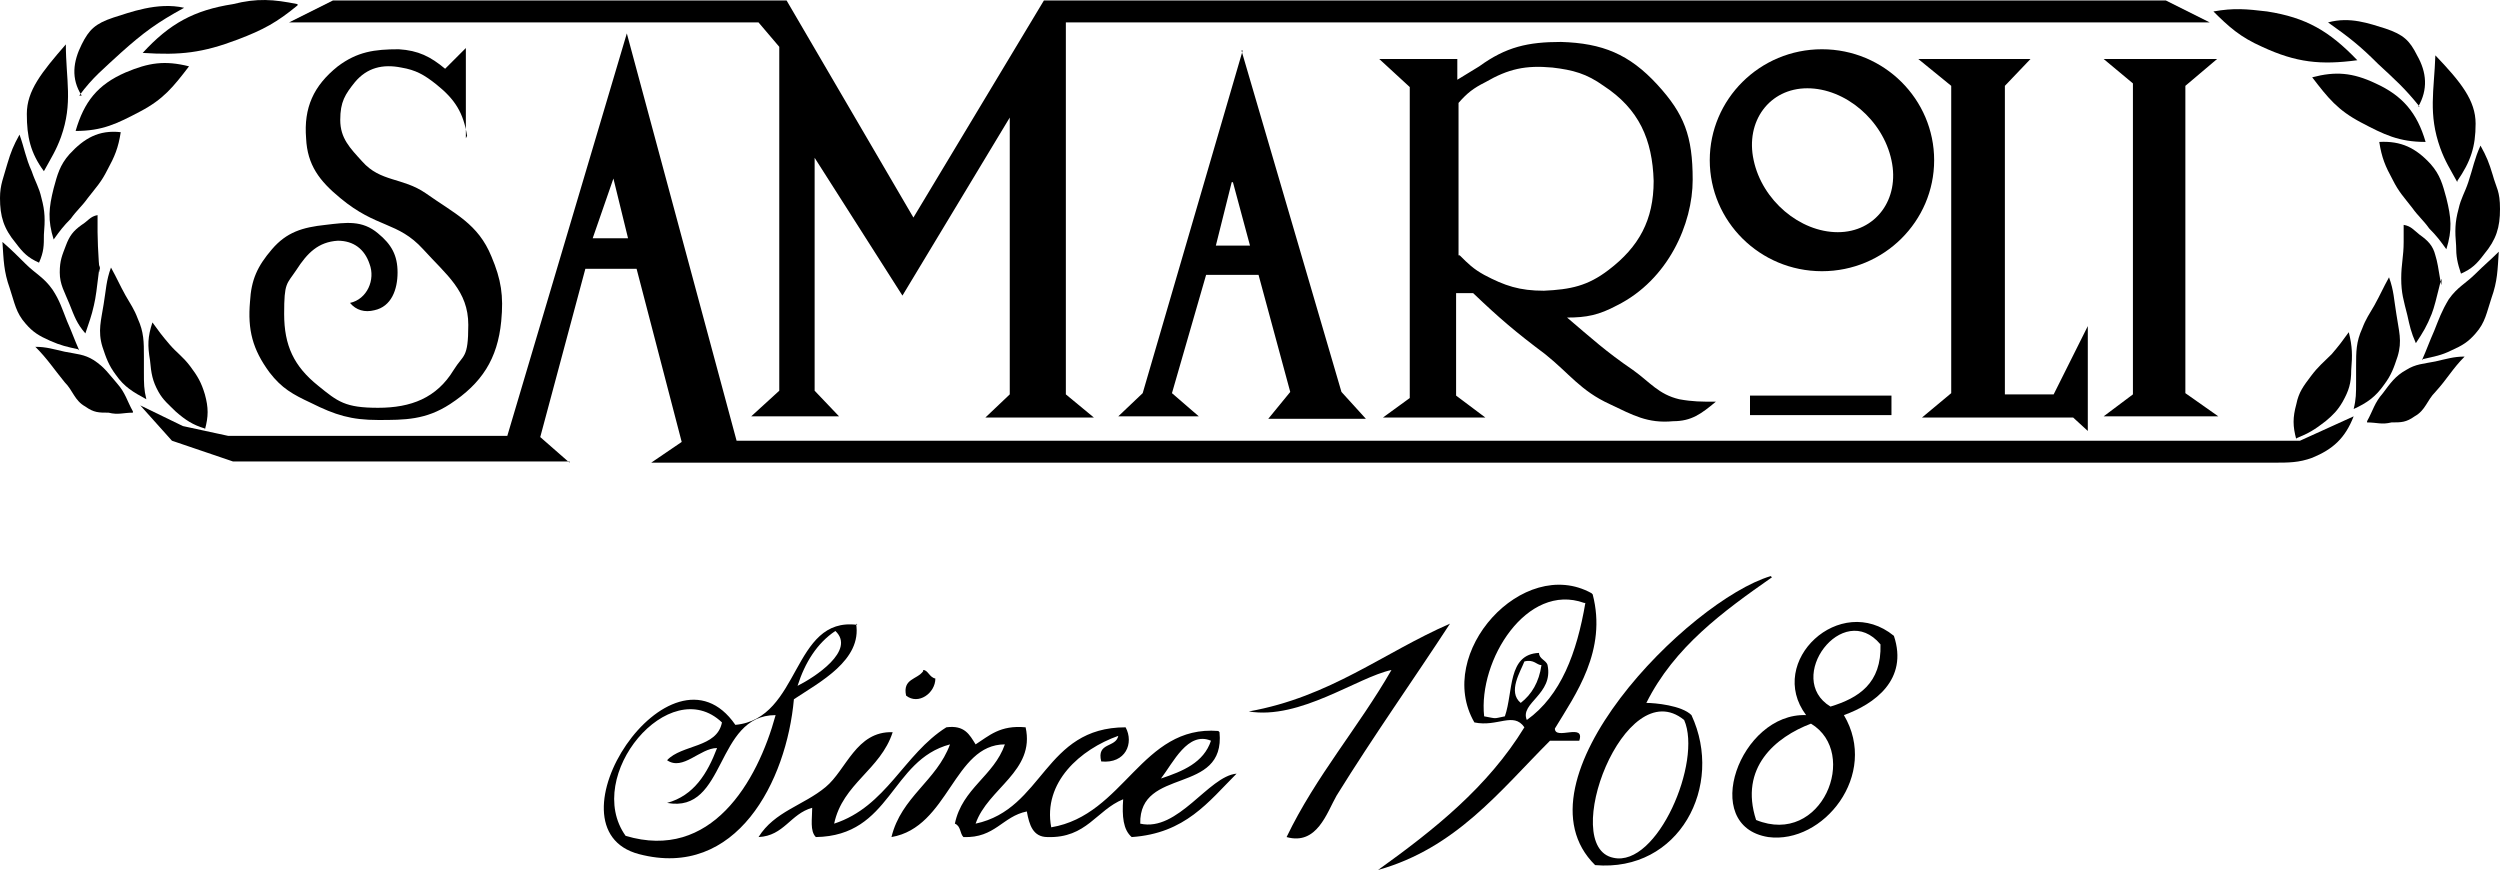 <?xml version="1.0" encoding="UTF-8"?> <svg xmlns="http://www.w3.org/2000/svg" id="Calque_2" viewBox="0 0 205 71.339"><g id="Calque_1-2" data-name="Calque_1"><g id="Calque_1-3" data-name="Calque_1"><g id="a"><g><polygon points="23.7 1.839 27.3 .039 64.5 .039 74.9 17.839 85.6 .039 177.6 .039 181.2 1.839 87.4 1.839 87.4 32.339 89.7 34.239 80.8 34.239 82.8 32.339 82.8 9.639 74 24.239 66.8 12.939 66.8 32.039 68.8 34.139 61.6 34.139 63.9 32.039 63.9 3.839 62.2 1.839 23.7 1.839"></polygon><rect x="143.5" y="32.439" width="11.6" height="1.6"></rect><polygon points="164.4 7.039 166.5 4.839 157.3 4.839 160 7.039 160 32.239 157.6 34.239 170 34.239 171.2 35.339 171.2 26.739 168.4 32.339 164.4 32.339 164.4 7.039"></polygon><polygon points="179.2 7.039 181.8 4.839 172.5 4.839 174.9 6.839 174.9 32.339 172.5 34.139 181.9 34.139 179.2 32.239 179.2 7.039"></polygon><path d="M181.5.939c1.7-.3,2.7-.2,4.4,0,3.2.5,5.1,1.6,7.4,4-3,.4-5,.2-7.8-1.1-1.8-.8-2.7-1.6-4.1-3"></path><path d="M189.6,6.339c1.9-.5,3.3-.4,5.2.5,2.2,1,3.4,2.4,4.1,4.8-2.2,0-3.4-.6-5.3-1.6-1.9-1-2.7-2-4-3.7"></path><path d="M198.3,8.739c.8-1.4.7-2.8-.1-4.2-.6-1.2-1.1-1.7-2.6-2.2-1.3-.4-2.9-1-4.7-.5,1.7,1.2,2.6,1.9,4.1,3.4,1.4,1.3,2.2,2,3.4,3.5"></path><path d="M201.5,14.839c1.1-1.6,1.5-2.8,1.5-4.7s-1.2-3.4-3.3-5.6c-.1,2.9-.6,4.8.4,7.6.4,1.1.8,1.7,1.4,2.8"></path><path d="M200.6,20.439c.5-1.6.4-2.6,0-4.2-.3-1.1-.5-1.9-1.3-2.8-1.2-1.3-2.4-1.9-4.2-1.8.2,1.3.5,2,1.1,3.1.5,1,.9,1.4,1.6,2.3.5.7.9,1,1.4,1.7.6.6.9,1,1.4,1.7"></path><path d="M201.8,22.439c.9-.4,1.3-.8,1.9-1.6,1-1.2,1.3-2.2,1.3-3.7s-.3-1.7-.6-2.8c-.3-1-.5-1.5-1-2.4-.5,1.1-.6,1.8-1,3-.3.9-.6,1.3-.8,2.2-.3,1.1-.3,1.8-.2,3,0,.9.1,1.4.4,2.3"></path><path d="M198.1,28.139c.6-.9.9-1.4,1.3-2.4.4-1,.9-3.7.8-2.6,0,.9-.2-1.3-.5-2.2-.2-.8-.6-1.2-1.3-1.7-.5-.4-.7-.7-1.3-.8v1.4c0,1.2-.2,1.8-.2,3s.2,1.8.5,3c.2.9.3,1.4.7,2.3" style="fill-rule: evenodd;"></path><path d="M198.7,29.439c.9-.2,1.5-.3,2.3-.7.9-.4,1.4-.7,2-1.4.8-.9.9-1.7,1.3-2.9.5-1.4.5-2.3.6-3.8-.7.7-1.2,1.1-1.9,1.8-.8.8-1.5,1.1-2.2,2.1-.6,1-.8,1.6-1.2,2.6-.4.9-.6,1.5-1,2.4"></path><path d="M194.1,34.639c.8,0,1.2.2,2,0,.8,0,1.2,0,1.9-.5.9-.5,1-1.3,1.7-2,1-1.1,1.4-1.9,2.4-2.9-.9,0-1.5.2-2.4.4-1,.2-1.6.2-2.4.7-.9.5-1.3,1.1-1.9,1.9-.7.8-.8,1.4-1.3,2.3"></path><path d="M195.9,22.739c.4,1.1.4,1.8.6,3,.2,1.4.5,2.2.1,3.5-.3.9-.5,1.5-1.1,2.3-.7,1-1.4,1.5-2.5,2,.2-.8.2-1.3.2-2.2v-1.3c0-1.2,0-2,.5-3.1.3-.8.6-1.2,1-1.9.5-.9.7-1.4,1.2-2.3"></path><path d="M188.3,36.039c-.3-1.1-.3-1.8,0-2.9.2-1,.6-1.5,1.2-2.3.6-.8,1-1.1,1.7-1.8.6-.7.9-1.1,1.4-1.8.3,1.2.3,1.9.2,3.1,0,1.1-.2,1.7-.7,2.6-.4.7-.8,1.1-1.4,1.6-.9.7-1.4,1-2.4,1.4"></path><path d="M24.4.339c-2-.4-3.3-.5-5.3,0-3.2.5-5.2,1.6-7.4,4,3.1.2,4.9,0,7.8-1.1,2.1-.8,3.2-1.4,4.9-2.8"></path><path d="M15.5,5.439c-2-.5-3.3-.3-5.2.5-2.3,1-3.4,2.4-4.1,4.8,2.2,0,3.4-.6,5.3-1.6s2.7-2,4-3.7"></path><path d="M6.7,7.839c-.9-1.4-.7-2.8,0-4.2.6-1.2,1.1-1.7,2.6-2.2,1.3-.4,3.6-1.3,5.8-.8-2.2,1.2-3.3,2-5.2,3.7-1.4,1.3-2.3,2-3.4,3.5"></path><path d="M3.6,14.039c-1.1-1.5-1.4-2.8-1.4-4.7s1.2-3.4,3.2-5.7c0,2.9.6,4.8-.4,7.6-.4,1.1-.8,1.7-1.4,2.8"></path><path d="M4.4,19.639c-.5-1.6-.4-2.6,0-4.2.3-1.1.5-1.9,1.3-2.8,1.2-1.3,2.4-2,4.2-1.8-.2,1.3-.5,2-1.1,3.1-.5,1-.9,1.4-1.6,2.3-.5.7-.9,1-1.4,1.7-.6.6-.9,1-1.4,1.7"></path><path d="M3.2,21.539c-.9-.4-1.3-.8-1.9-1.6-1-1.2-1.3-2.2-1.3-3.7,0-1.1.3-1.7.6-2.8.3-1,.5-1.5,1-2.4.4,1.1.5,1.9,1,3,.3.9.6,1.3.8,2.2.3,1.1.3,1.8.2,3,0,.9,0,1.4-.4,2.3"></path><path d="M7,27.339c-.7-.8-.9-1.4-1.3-2.4s-.8-1.6-.8-2.6.2-1.4.5-2.2c.3-.8.6-1.2,1.3-1.7.5-.3.7-.7,1.3-.8v1.4c0,1.2.2,4.2.2,3s-.2,1.8-.5,3c-.2.9-.4,1.4-.7,2.3" style="fill-rule: evenodd;"></path><path d="M6.4,28.639c-.9-.2-1.4-.3-2.3-.7-.9-.4-1.4-.7-2-1.4-.8-.9-.9-1.7-1.3-2.9-.5-1.4-.5-2.3-.6-3.8.8.7,1.2,1.1,1.9,1.8.8.8,1.5,1.1,2.2,2.1.6.9.8,1.6,1.2,2.6.4.9.6,1.5,1,2.4"></path><path d="M10.9,33.839c-.8,0-1.2.2-2,0-.8,0-1.2,0-1.9-.5-.9-.5-1-1.3-1.7-2-.9-1.1-1.4-1.9-2.4-2.9.9,0,1.5.2,2.4.4,1,.2,1.6.2,2.4.7.9.6,1.2,1.1,1.9,1.9.7.8.8,1.4,1.3,2.3"></path><path d="M9.1,21.939c-.4,1.1-.4,1.8-.6,3-.2,1.3-.5,2.2-.1,3.5.3.9.5,1.5,1.1,2.3.7,1,1.4,1.4,2.5,2-.2-.8-.2-1.3-.2-2.2v-1.3c0-1.2,0-2-.5-3.1-.3-.8-.6-1.2-1-1.9-.5-.9-.7-1.4-1.2-2.3"></path><path d="M16.8,35.239c.3-1.1.3-1.8,0-2.9-.3-1-.6-1.5-1.2-2.3-.6-.8-1.1-1.1-1.7-1.8-.6-.7-.9-1.1-1.4-1.8-.4,1.2-.4,1.9-.2,3.1.1,1.1.2,1.7.7,2.6.4.7.8,1,1.4,1.6.8.7,1.4,1.1,2.4,1.4"></path><path d="M38.2,11.339V3.939l-1.7,1.7c-1.2-1-2.2-1.5-3.8-1.6-2,0-3.4.2-5,1.4-2,1.6-2.8,3.4-2.6,5.9.1,2.2,1.1,3.5,2.8,4.9,3,2.5,4.7,1.9,6.8,4.2,1.9,2.1,3.7,3.4,3.7,6.2s-.4,2.4-1.2,3.7c-1.4,2.3-3.5,3.1-6.2,3.1s-3.3-.5-4.9-1.8c-2-1.6-2.8-3.3-2.8-5.9s.2-2.4,1-3.6c.9-1.4,1.8-2.3,3.4-2.4,1.3,0,2.2.7,2.6,1.9.5,1.3-.2,2.9-1.6,3.2.5.6,1.2.8,2,.6,1.4-.3,1.9-1.7,1.9-3.1s-.5-2.3-1.6-3.2c-1.3-1.1-2.6-.9-4.3-.7-1.9.2-3.2.6-4.4,2-1.2,1.4-1.7,2.5-1.8,4.3-.2,2.3.2,3.9,1.6,5.8,1,1.3,1.9,1.8,3.4,2.5,2,1,3.3,1.4,5.5,1.4s3.9,0,5.9-1.3c2.6-1.7,3.9-3.7,4.2-6.8.2-2.1,0-3.4-.8-5.3-1.1-2.7-3-3.5-5.4-5.2-1.9-1.3-3.7-.9-5.2-2.6-1-1.1-1.8-1.9-1.8-3.4s.4-2.1,1.2-3.1c1-1.2,2.3-1.5,3.8-1.2,1.2.2,1.9.6,2.9,1.4,1.5,1.2,2.2,2.3,2.5,4.2" style="fill-rule: evenodd;"></path><path d="M46.7,37.939l-2.4-2.1,3.7-13.8h4.2l3.7,14.2-2.5,1.7h133c1.3,0,2.1,0,3.2-.4,1.7-.7,2.7-1.6,3.4-3.4l-4.4,2H60.4L51.4,2.739l-9.8,33h-22.9l-3.7-.8-3.5-1.7,2.6,2.9,5,1.7h27.6M51.5,19.539l-1.2-4.9-1.7,4.9h2.9Z" style="fill-rule: evenodd;"></path><path d="M101.8,4.139l8.2,28,2,2.2h-8l1.8-2.2-2.6-9.6h-4.3l-2.8,9.7,2.2,1.9h-6.6l2-1.9,8.2-28.1h-.1ZM101.1,14.939l1.4,5.2h-2.8l1.3-5.2h.1Z" style="fill-rule: evenodd;"></path><path d="M119.5,6.539v-1.7h-6.4l2.5,2.3v25.5l-2.2,1.6h8.4l-2.4-1.8v-8.4h1.4c2.2,2.1,3.5,3.2,5.9,5,2,1.6,2.9,3,5.3,4.1,1.9.9,3.1,1.6,5.2,1.4,1.5,0,2.3-.6,3.5-1.6-1.2,0-1.9,0-3-.2-1.7-.4-2.4-1.4-3.8-2.4-2.2-1.5-3.4-2.6-5.4-4.3,1.6,0,2.6-.2,4.1-1,4.2-2.1,6.2-6.7,6.2-10.3s-.7-5.4-2.9-7.8c-2.3-2.5-4.5-3.4-7.9-3.5-2.7,0-4.5.4-6.7,2l-1.8,1.1M119.6,20.939v-12.5c.7-.8,1.2-1.2,2.2-1.7,1.9-1.1,3.3-1.4,5.5-1.2,1.7.2,2.8.5,4.2,1.5,2.9,1.9,4,4.4,4.1,7.8,0,3.2-1.2,5.4-3.7,7.3-1.7,1.3-3.1,1.6-5.3,1.7-2,0-3.2-.4-4.9-1.3-.9-.5-1.3-.9-2-1.6" style="fill-rule: evenodd;"></path><path d="M140.2,13.139c0-5,4.1-9.1,9.2-9.1s9.2,4.1,9.2,9.1-4.1,9.1-9.2,9.1-9.2-4.1-9.2-9.1M143.8,13.139c-.7-3.2,1.3-5.9,4.4-5.9s6.2,2.6,6.9,5.9c.7,3.2-1.3,5.9-4.4,5.9s-6.2-2.6-6.9-5.9" style="fill-rule: evenodd;"></path><path d="M155.3,52.139c1.2,3.6-1.6,5.6-4.1,6.5,2.9,4.9-1.7,10.6-6.2,10-5.7-.9-2.3-10.2,3.1-10-3.3-4.4,2.8-10.1,7.2-6.5M150.1,57.939c2.3-.7,4.2-1.9,4.1-5.1-3.1-3.7-7.9,2.8-4.1,5.1M144,67.239c5.4,2.2,8.5-5.5,4.5-7.9-2.9,1.1-5.9,3.6-4.5,7.9"></path><path d="M145.3,47.339c-4,2.8-8,5.7-10.3,10.3.7,0,2.9.2,3.7,1,2.7,5.8-1,12.9-7.9,12.3-7-6.9,7.7-21.7,14.4-23.7M132.3,70.339c3.6.8,7.3-7.9,5.8-11.3-4.9-4-10.3,10.4-5.8,11.3"></path><path d="M130.6,48.739c1.2,4.6-1.4,8.2-3.1,11,0,1,2.5-.5,2,1h-2.4c-4.1,4.1-7.7,8.8-14.1,10.6,4.6-3.3,9-6.8,12-11.7-.9-1.3-2.2,0-4.1-.4-3.3-5.7,4-13.7,9.6-10.6M129.9,49.439c-4.7-1.7-8.7,4.7-8.2,9.3,1.1.2.7.2,1.7,0,.7-2,.2-5.1,2.8-5.2,0,.5.6.6.7,1,.5,2.4-2.3,3.1-1.7,4.5,2.8-2,4.1-5.5,4.8-9.6M126.4,54.539c-.4,0-.6-.5-1.4-.3-.3.8-1.4,2.5-.3,3.4.9-.7,1.5-1.7,1.7-3.1"></path><path d="M102.4,58.339c6.7-1.2,11-4.8,16.5-7.2-3,4.6-6.2,9.1-9.3,14.1-.8,1.4-1.6,4.1-4.1,3.4,2.4-5,5.9-9,8.6-13.7-2.8.6-7.5,4.1-11.7,3.4"></path><path d="M100,60.039c.5,5.2-6.6,2.8-6.5,7.5,3.1.7,5.6-3.9,7.9-4.1-2.3,2.3-4.2,4.9-8.6,5.2-.7-.6-.8-1.7-.7-3.1-2.2.9-3,3.2-6.2,3.1-1.2,0-1.5-1-1.7-2.1-2,.4-2.6,2.2-5.2,2.1-.3-.3-.2-.9-.7-1.1.6-2.9,3.2-3.9,4.1-6.5-4.2,0-4.6,6.8-9.3,7.6.8-3.3,3.7-4.6,4.8-7.6-4.9,1.3-4.8,7.5-11,7.6-.5-.5-.3-1.5-.3-2.4-1.8.5-2.3,2.3-4.4,2.4,1.3-2.1,3.7-2.6,5.5-4.1,1.7-1.4,2.5-4.6,5.5-4.5-1,3.1-4.1,4.2-4.8,7.5,4.3-1.4,5.7-5.7,9.2-7.9,1.5-.2,1.9.6,2.4,1.4,1.1-.7,2-1.6,4.1-1.4.8,3.6-3.1,5-4.1,7.9,5.6-1.2,5.6-7.9,12.3-7.9.7,1.3,0,3-2,2.8-.4-1.6,1.2-1.1,1.4-2.1-3.1,1.1-6.2,3.8-5.5,7.5,6-1,7.4-8.4,13.7-7.9M99.3,60.739c-1.9-.8-3.1,1.8-4.1,3.1,1.8-.6,3.5-1.3,4.1-3.1"></path><path d="M75.7,54.939c.4,0,.5.6,1,.7,0,1.2-1.4,2.2-2.4,1.4-.3-1.4.9-1.3,1.4-2"></path><path d="M70.2,51.139c.5,3-3,4.8-5.1,6.2-.6,6.7-4.7,14.8-12.7,12.7s2.6-18.3,7.9-10.6c5.4-.5,4.6-8.9,10-8.2M65.4,56.239c1.4-.7,4.8-2.9,3.1-4.5-1.5,1-2.5,2.6-3.1,4.5M54.7,65.839c2.2-.6,3.3-2.4,4.1-4.5-1.4,0-2.8,1.9-4.1,1,1.2-1.3,4.1-1,4.5-3.1-4.3-4.1-11.4,4.4-7.9,9.3,7,2.1,10.8-4.4,12.3-9.9-5,0-4,8.1-8.9,7.2"></path></g></g></g></g></svg> 